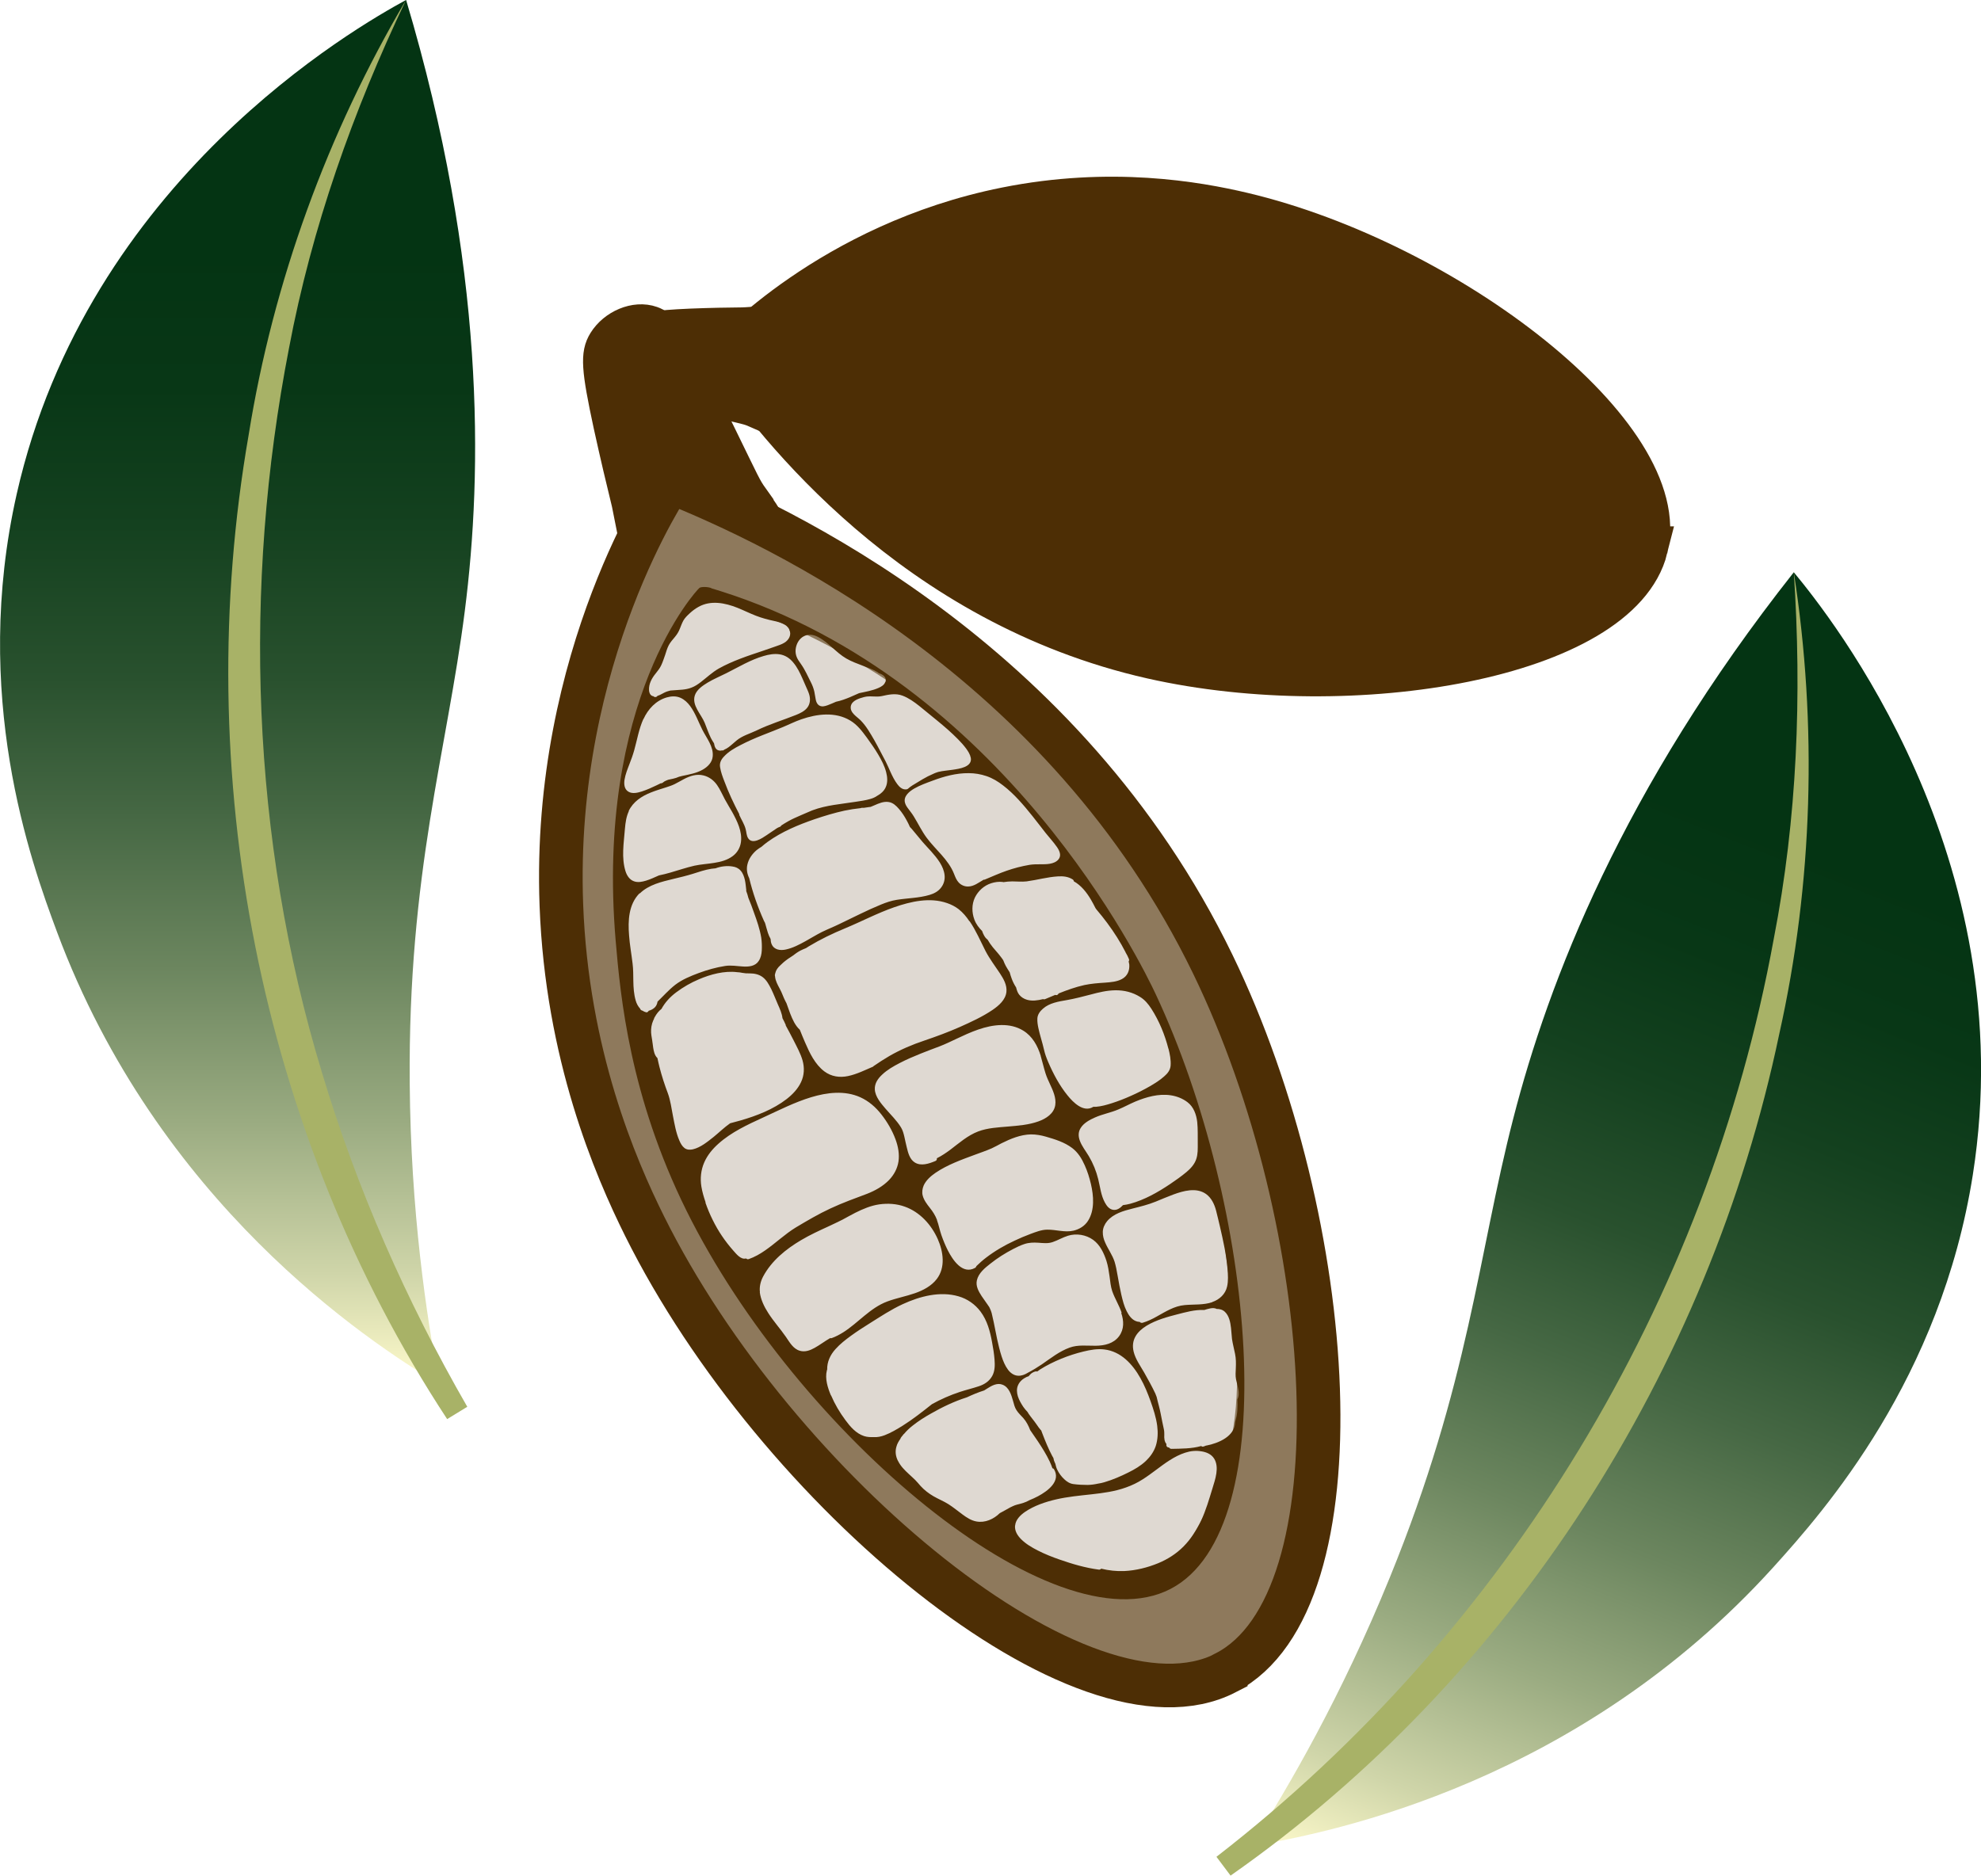 <?xml version="1.0" encoding="UTF-8"?>
<svg id="Layer_1" data-name="Layer 1" xmlns="http://www.w3.org/2000/svg" xmlns:xlink="http://www.w3.org/1999/xlink" viewBox="0 0 181.7 172.07">
  <defs>
    <style>
      .cls-1, .cls-2, .cls-3 {
        fill: #4d2e05;
      }

      .cls-4 {
        fill: #a8b267;
      }

      .cls-5 {
        fill: url(#linear-gradient-2);
      }

      .cls-6 {
        fill: #8e795c;
      }

      .cls-6, .cls-2 {
        stroke-width: 4px;
      }

      .cls-6, .cls-2, .cls-3 {
        stroke: #4d2e05;
        stroke-miterlimit: 10;
      }

      .cls-7 {
        fill: #dfd9d2;
      }

      .cls-8 {
        fill: url(#linear-gradient);
      }

      .cls-3 {
        stroke-width: 3px;
      }
    </style>
    <linearGradient id="linear-gradient" x1="21.78" y1="0" x2="21.78" y2="126.99" gradientUnits="userSpaceOnUse">
      <stop offset=".18" stop-color="#043413"/>
      <stop offset=".28" stop-color="#083716"/>
      <stop offset=".38" stop-color="#14411f"/>
      <stop offset=".49" stop-color="#29512e"/>
      <stop offset=".59" stop-color="#466844"/>
      <stop offset=".7" stop-color="#6c865f"/>
      <stop offset=".81" stop-color="#9aab81"/>
      <stop offset=".92" stop-color="#cfd5a9"/>
      <stop offset="1" stop-color="#fffbcc"/>
    </linearGradient>
    <linearGradient id="linear-gradient-2" x1="-1286.7" y1="-369.8" x2="-1286.7" y2="-242.81" gradientTransform="translate(-1153.35 -73.99) rotate(-158.3) scale(1 -1)" xlink:href="#linear-gradient"/>
  </defs>
  <g>
    <g>
      <path class="cls-6" d="M112.43,153.47c-13,6.7-41.24-16.73-53.3-40.97-2.72-5.47-7.13-15.77-7.64-29.46-.86-22.96,10.01-38.84,10.01-38.84,9.79,3.94,36.08,16.07,49.75,44.28,11.54,23.81,13.8,58.47,1.18,64.97Z"/>
      <path class="cls-3" d="M69,45.66c-.65-.91-.74-1.19-2.91-5.63-1.37-2.8-2.24-4.52-3.35-6.55-1.57-2.89-2.08-3.59-2.96-3.9-1.52-.54-3.45.32-4.34,1.75-.72,1.15-.63,2.47.49,7.68.6,2.73,1.17,5.14,1.67,7.17l.67,3.37c1.09-2.06,2.17-4.11,3.27-6.16l5.28,2.4c1.42,1.03,3.16,2.22,3.38,1.92.15-.18-.44-.93-1.21-2.04Z"/>
    </g>
    <path class="cls-7" d="M106.61,144.66c-1.62,0-4.28-.11-7.43-.79-21.19-4.56-32.22-27.64-35.54-34.6-3.77-7.89-5.43-14.72-6.23-19.55-1.32-8.06-.94-14.63-.32-18.13.44-2.49,1.23-5.43,1.23-5.43.64-2.38,1-3.73,1.65-5.18.71-1.59,2.06-3.97,4.73-6.39,4.47,1.37,11.15,3.93,18.17,8.86,14.2,9.96,20.37,22.98,23.29,29.33,5.05,11.01,6.05,19.87,6.92,27.63.62,5.55.65,10.08-1.1,15.07-1.48,4.2-3.71,7.26-5.36,9.18Z"/>
    <path class="cls-1" d="M106.01,91.22c-1.26-2.7-13.93-28.77-39.92-36.99-.34-.11-.62-.19-.81-.25-.2-.14-.94-.18-1.12-.05-.28.2-9.56,10.28-7.69,32.38.44,5.15,1.29,14.25,6.5,24.77,10.13,20.42,33.66,40.25,44.39,34.69,10.6-5.49,7.69-35.26-1.35-54.55ZM109.72,106.34c-.16.48-.51.86-.89,1.18-.48.4-.99.76-1.51,1.11-1.12.75-2.33,1.44-3.64,1.8-.22.06-.45.1-.68.13-.24.26-.54.49-.91.43-.36-.06-.59-.37-.75-.67-.36-.66-.43-1.42-.61-2.14-.18-.74-.47-1.45-.86-2.11-.28-.47-.64-.91-.83-1.43-.14-.39-.15-.78.07-1.14.28-.47.84-.77,1.32-.98.69-.31,1.45-.44,2.15-.74.53-.22,1.03-.5,1.55-.72,1.01-.42,2.13-.74,3.23-.58.56.08,1.1.29,1.55.63.57.43.82,1.13.9,1.82.07.65.04,1.31.05,1.96,0,.49.02.98-.14,1.45ZM111.2,119.46c-.82.28-1.69.19-2.54.27-.95.08-1.77.61-2.58,1.06-.41.23-.83.43-1.27.56-.1.03-.21,0-.28-.08-.11,0-.21-.02-.32-.06-.41-.15-.68-.54-.87-.92-.24-.47-.37-1-.49-1.51-.13-.56-.23-1.12-.33-1.69-.05-.25-.09-.5-.14-.75-.02-.11-.05-.22-.08-.34-.03-.11-.03-.12-.07-.25-.2-.62-.6-1.15-.86-1.75-.14-.31-.23-.64-.22-.99.01-.36.17-.7.39-.97.58-.7,1.52-.96,2.36-1.17.71-.18,1.41-.35,2.1-.63.54-.22,1.07-.45,1.61-.65.93-.34,2.12-.68,3.01-.05.5.36.77.95.92,1.52.13.48.23.97.35,1.45.3,1.29.59,2.6.7,3.92.04.52.08,1.08-.04,1.6-.15.69-.7,1.2-1.36,1.42ZM64.63,66.3c-.32-.78-1.19-1.59-.9-2.5.17-.53.72-.9,1.18-1.18.55-.33,1.14-.57,1.71-.86,1.12-.56,2.21-1.23,3.43-1.58.47-.14.98-.23,1.47-.15.5.08.91.35,1.23.74.37.43.62.96.85,1.47.12.26.23.52.34.78.11.25.23.49.3.76.1.4.06.83-.21,1.16-.26.32-.65.5-1.02.65-1.2.48-2.44.85-3.61,1.42-.62.3-1.31.48-1.85.93-.25.21-.48.43-.74.62-.11.08-.25.16-.39.22-.05.06-.11.08-.19.06-.08.02-.16.03-.23.02-.36-.04-.46-.36-.51-.67-.11-.16-.2-.32-.29-.49-.22-.45-.38-.93-.57-1.4ZM77.98,66.1c.64.38,1.08.96,1.52,1.56.37.51.73,1.02,1.05,1.56.3.51.58,1.04.73,1.62.12.46.16.98-.06,1.42-.16.33-.44.57-.75.74-.19.14-.43.24-.65.3-.44.13-.9.19-1.36.26-1.32.21-2.66.3-3.92.77-.05.02-.1.04-.15.06-.31.13-.62.27-.93.4-.38.17-.77.33-1.14.54-.22.12-.44.26-.66.4-.02.06-.06.1-.12.12-.1.03-.19.08-.28.13-.32.21-.64.43-.96.65-.4.27-1.29.88-1.68.27-.16-.25-.15-.56-.23-.84-.12-.46-.39-.86-.58-1.29-.01-.03,0-.05,0-.07-.51-.98-.99-1.99-1.37-3.02-.16-.41-.32-.84-.39-1.28-.07-.39.08-.71.35-.99.42-.46.98-.78,1.53-1.06.65-.34,1.32-.63,2-.9.6-.24,1.21-.47,1.81-.72.59-.24,1.15-.53,1.76-.74,1.45-.5,3.11-.71,4.48.11ZM83.63,76.05c.34.39.65.8.99,1.19.26.3.53.58.79.87.54.61,1.15,1.35,1.23,2.19.04.41-.07.81-.33,1.14-.26.34-.64.54-1.05.66-.97.29-2,.29-3,.45-.51.08-.97.24-1.44.43-.65.27-1.3.56-1.93.87-.65.31-1.29.63-1.94.94-.51.25-1.05.46-1.56.71-.52.26-1.01.57-1.52.85-.56.31-1.15.62-1.79.76-.5.11-1.07.04-1.3-.48-.07-.15-.09-.32-.1-.49-.1-.18-.19-.38-.25-.57-.06-.18-.11-.36-.16-.54,0-.01,0-.02,0-.03,0,.03.01.04,0,.02,0-.02-.01-.04-.02-.06-.01-.04-.02-.08-.03-.12-.02-.06-.04-.13-.06-.19-.03-.06-.06-.11-.09-.17-.56-1.25-1.03-2.58-1.35-3.91-.19-.39-.27-.82-.17-1.25.12-.53.44-.98.85-1.33.14-.11.28-.21.44-.3.18-.16.37-.31.56-.45,1.3-.94,2.82-1.57,4.33-2.09.89-.3,1.81-.58,2.73-.78.48-.1.98-.18,1.48-.23.04-.02.09-.04.15-.03.01,0,.02,0,.03,0,.04,0,.08,0,.12,0,.16-.03.32-.05.48-.07.04,0,.07,0,.11-.01.02,0,.04-.01.06-.02.1-.04.2-.09.31-.13.41-.18.86-.38,1.32-.3.39.06.68.34.93.63.28.32.51.68.71,1.05.11.2.21.4.3.61.05.06.11.11.16.17ZM88.94,84.52c.58.85.98,1.8,1.45,2.72.38.73.87,1.37,1.32,2.05.33.5.67,1.08.6,1.71-.08.73-.7,1.26-1.27,1.65-.93.63-1.98,1.11-3.01,1.57-1.06.47-2.15.87-3.24,1.24-1.11.37-2.19.83-3.2,1.41-.5.29-.99.61-1.47.94-.01.01-.02.03-.03.04-.75.32-1.5.7-2.31.87-.76.16-1.53.05-2.17-.43-.86-.65-1.35-1.69-1.77-2.66-.17-.38-.32-.77-.48-1.16-.43-.39-.67-.95-.88-1.48-.11-.28-.2-.57-.31-.86-.01-.04-.03-.07-.04-.11,0,0,0,0,0,0,0,0,0,0,0,0-.02-.03-.04-.06-.05-.09-.03-.06-.06-.12-.09-.18-.07-.13-.12-.27-.18-.41-.09-.23-.19-.45-.31-.67-.17-.32-.38-.7-.41-1.08,0-.04-.02-.09-.02-.13,0-.05.02-.08.03-.13,0,0,0-.01,0-.02,0-.01,0-.02.01-.03.06-.28.23-.51.45-.71.1-.1.2-.19.3-.28.27-.23.56-.43.85-.61.22-.17.44-.33.68-.46.18-.09.36-.17.54-.24.08-.05.17-.11.25-.16,1.06-.64,2.18-1.18,3.32-1.65,1.52-.63,2.97-1.4,4.52-1.94,1.53-.53,3.27-.93,4.85-.38.38.13.75.32,1.06.56.39.31.71.69.98,1.1ZM95.45,96.86c.16.54.28,1.08.45,1.62.11.34.26.67.41.99.27.58.58,1.25.48,1.91-.12.79-.85,1.25-1.55,1.5-.89.32-1.85.39-2.78.47-.91.08-1.87.12-2.74.45-.97.37-1.74,1.06-2.56,1.68-.39.29-.79.56-1.23.78.01.1-.01.2-.13.25-.57.24-1.31.5-1.89.14-.47-.29-.62-.89-.74-1.39-.08-.32-.15-.65-.22-.97-.07-.3-.15-.6-.31-.86-.39-.64-.95-1.17-1.43-1.73-.41-.48-.93-1.08-.97-1.75-.03-.55.28-1,.67-1.36.46-.44,1.04-.77,1.6-1.06.63-.33,1.29-.61,1.96-.88.57-.23,1.14-.44,1.72-.66.52-.2,1.01-.44,1.52-.68,1.29-.61,2.69-1.25,4.14-1.27.71-.01,1.4.14,2,.51.85.52,1.32,1.39,1.61,2.32ZM85.95,111.93c-.16-.42-.39-.78-.67-1.13-.27-.34-.54-.7-.65-1.12-.08-.3-.03-.63.09-.92.22-.49.65-.86,1.08-1.16,1.1-.75,2.4-1.21,3.64-1.67.51-.19,1.02-.36,1.52-.58.31-.14.6-.31.89-.46.42-.21.86-.41,1.31-.56.45-.15.92-.25,1.4-.26.48,0,.93.08,1.38.21.83.24,1.7.51,2.4,1.04.54.41.88.97,1.15,1.58.25.55.43,1.13.57,1.72.25,1.08.36,2.39-.26,3.37-.3.48-.79.78-1.33.91-.81.19-1.6-.1-2.41-.09-.53,0-1.07.22-1.56.4-.49.18-.97.39-1.44.61-.91.42-1.79.93-2.59,1.54-.32.24-.62.51-.91.79-.02.07-.06.13-.13.17-1.15.64-2.05-.74-2.49-1.6-.23-.45-.42-.92-.59-1.4-.16-.45-.24-.93-.41-1.38ZM95.48,131.22c-.15-.17-.28-.36-.41-.55-.23-.34-.5-.64-.73-.98-.03-.05-.06-.1-.09-.15-.14-.15-.28-.31-.39-.47-.2-.3-.39-.63-.5-.97-.1-.34-.13-.7.02-1.03.15-.34.44-.58.77-.74.07-.03.14-.05.21-.08.02-.02.03-.05.05-.07.05-.06.1-.11.16-.16.06-.05.13-.09.19-.12.06-.03.12-.06.18-.07.03-.01.06-.02.1-.02.03,0,.06,0,.09.02,0,0,0,0,0,0,.09-.06.17-.13.26-.19.62-.39,1.27-.71,1.95-.99.66-.27,1.34-.49,2.04-.66.62-.15,1.27-.27,1.91-.19,1.53.18,2.6,1.36,3.31,2.63.38.67.67,1.39.93,2.11.26.74.51,1.49.61,2.26.08.62.06,1.26-.13,1.85-.18.54-.51,1-.92,1.39-.47.44-1.03.77-1.6,1.05-.7.35-1.44.67-2.19.89-.19.06-.39.1-.59.13-.31.07-.62.11-.93.12-.44,0-.89-.02-1.33-.08-.32-.04-.6-.22-.83-.44-.27-.25-.49-.55-.65-.88-.08-.16-.13-.35-.17-.54-.05-.1-.09-.2-.13-.31-.02-.07-.03-.15-.05-.22-.04-.06-.08-.13-.11-.19-.35-.66-.63-1.35-.9-2.05-.04-.1-.08-.21-.12-.32ZM102.84,120.45c.25.73.28,1.49-.2,2.14-.51.68-1.33.86-2.14.87-.8.01-1.62-.11-2.39.17-.94.34-1.73.97-2.54,1.53-.42.28-.85.55-1.3.78,0,0,0,0,0,0-.27.17-.58.29-.9.27-.38-.02-.7-.26-.92-.56-.27-.36-.44-.79-.58-1.21-.17-.52-.29-1.05-.41-1.58-.11-.51-.2-1.03-.31-1.54-.05-.22-.1-.45-.15-.67,0-.02-.01-.04-.02-.07-.01-.04.01.04,0,0,0-.01,0-.02,0-.03-.01-.05-.03-.1-.04-.14-.03-.08-.05-.17-.09-.25-.03-.07-.06-.14-.09-.2,0-.01-.01-.03-.02-.04.04.08,0-.01-.02-.03-.05-.07-.1-.15-.15-.22-.17-.26-.36-.5-.53-.76-.28-.43-.56-.92-.44-1.45.15-.67.74-1.14,1.25-1.54.64-.51,1.34-.95,2.07-1.33.34-.18.68-.34,1.04-.46.42-.14.84-.15,1.28-.12.44.03.88.09,1.31-.06.48-.16.91-.43,1.4-.58.77-.24,1.66-.1,2.32.38.63.46.97,1.19,1.21,1.91.15.47.22.95.29,1.44.06.45.1.91.24,1.34.24.69.64,1.31.87,2ZM110.64,132.61c-.07.02-.13.06-.2.08,0,0,0,0-.01,0,0,0,0,0,0,0-.02,0-.04.02-.06.02-.08.02-.14,0-.19-.05,0,0,0,0,0,0-.89.25-1.82.24-2.73.26-.1,0-.18-.05-.23-.13-.18.02-.28-.16-.23-.31-.19-.22-.22-.53-.2-.85,0-.18,0-.33-.04-.51-.05-.24-.1-.47-.15-.71-.1-.49-.18-.97-.31-1.45-.07-.27-.14-.53-.2-.8-.04-.1-.08-.21-.12-.31-.31-.66-.67-1.3-1.03-1.94-.35-.61-.79-1.21-.96-1.9-.54-2.21,2.39-3.02,3.96-3.42.78-.2,1.65-.45,2.48-.41.01,0,.02,0,.04,0,.16-.05.31-.1.47-.13.17-.04.35-.06.52-.02.05,0,.09.04.13.05.28,0,.54.06.76.26.4.37.51.97.57,1.49.04.33.05.67.09,1.01.07.46.19.91.28,1.36.09.43.09.87.07,1.31-.01.36-.05.69.02,1.03.1.55.42,1.29.12,1.84.02.33.02.65,0,.98-.02.37-.09.73-.2,1.09-.01,1.31-1.51,1.95-2.65,2.17ZM93.11,139.95c.05-.54.49-.96.91-1.25.84-.57,1.85-.91,2.83-1.14,1.08-.25,2.18-.35,3.27-.47,1.07-.12,2.14-.26,3.16-.63.54-.19,1.06-.44,1.54-.75.41-.26.8-.55,1.19-.84.83-.62,1.7-1.28,2.7-1.6.49-.16.99-.21,1.5-.12.45.07.9.26,1.15.66.5.8.1,1.91-.15,2.73-.31,1.01-.6,2.02-1.05,2.98-.41.86-.93,1.67-1.6,2.35-.66.67-1.46,1.18-2.33,1.54-.97.4-2.05.67-3.11.72-.72.03-1.43-.05-2.12-.22-.05.06-.11.1-.21.09-1.23-.16-2.45-.52-3.62-.93-.67-.23-1.34-.5-1.97-.82-.55-.28-1.1-.6-1.54-1.04-.33-.33-.6-.75-.56-1.24ZM82.36,134.02c-.21-.41-.27-.86-.14-1.3.07-.27.21-.5.37-.73.01-.03.02-.05.03-.08.05-.09.13-.16.19-.24.02-.03.04-.07.07-.1,0,0,.01,0,.02,0,.24-.29.52-.56.82-.79.53-.42,1.1-.78,1.69-1.11,1.03-.59,2.12-1.11,3.25-1.47,0,0,.02,0,.03-.01,0,0,0,0,0,0,.51-.24,1.04-.46,1.58-.63.09-.06.18-.11.27-.17.42-.27.93-.56,1.43-.35.59.24.79.93.95,1.49.08.29.15.6.32.85.17.27.42.49.63.73.28.32.47.7.62,1.09.24.34.47.68.7,1.02.4.6.78,1.21,1.09,1.86.09.2.18.41.25.62.05.01.1.03.13.07.69,1.11-.58,2.03-1.44,2.49-.26.14-.53.26-.8.37-.35.21-.75.31-1.15.41-.07.02-.12.04-.19.06-.13.06-.27.11-.4.18-.33.18-.65.37-.98.54-.56.55-1.35.91-2.15.76-.48-.09-.89-.36-1.28-.65-.42-.31-.83-.65-1.27-.93-.44-.28-.93-.47-1.39-.74-.43-.25-.83-.56-1.17-.93-.17-.19-.32-.38-.5-.56-.19-.19-.39-.36-.59-.55-.38-.35-.75-.72-.98-1.19ZM76.21,128.01c-.29-.69-.56-1.53-.37-2.28,0-.03.02-.05.03-.08-.02-.7.28-1.35.76-1.88.42-.47.92-.86,1.43-1.23.55-.4,1.12-.77,1.7-1.13.99-.62,1.98-1.28,3.05-1.77,1.56-.72,3.42-1.21,5.12-.71.8.23,1.51.73,2.01,1.4.61.82.87,1.8,1.05,2.79.1.53.19,1.07.23,1.61.04.51.04,1.04-.21,1.5-.27.49-.72.78-1.24.95-.57.19-1.16.33-1.74.52-.88.29-1.74.67-2.55,1.12-.87.69-1.74,1.38-2.68,1.97-.53.33-1.08.66-1.66.88-.32.12-.67.2-1.02.17-.29.01-.58,0-.86-.09-.74-.24-1.28-.87-1.72-1.47-.52-.7-.97-1.46-1.31-2.26ZM69.7,118.55c-.06-.51.06-1,.3-1.45.77-1.44,2.09-2.51,3.48-3.33.81-.48,1.66-.87,2.51-1.26.43-.2.85-.4,1.27-.61.4-.21.79-.44,1.19-.64.7-.35,1.43-.66,2.2-.77.78-.11,1.6-.06,2.34.21,1.38.49,2.43,1.65,3.02,2.97.51,1.15.73,2.6-.09,3.67-.49.64-1.25,1.04-2,1.3-.83.29-1.71.45-2.54.76-1.58.59-2.65,1.95-4.04,2.83-.34.21-.69.4-1.06.53-.05.02-.1,0-.14,0,0,0,0,0,0,0-.49.28-.94.63-1.43.9-.41.23-.88.4-1.35.26-.62-.18-.94-.79-1.28-1.28-.52-.75-1.13-1.42-1.62-2.19-.36-.56-.68-1.21-.77-1.89ZM64.72,110.31c-.16-.47-.31-.96-.39-1.46-.12-.74-.04-1.51.26-2.2.29-.67.76-1.24,1.3-1.72,1.19-1.07,2.69-1.76,4.13-2.42,1.44-.66,2.86-1.39,4.38-1.85,1.46-.44,3.07-.64,4.5,0,.78.35,1.43.92,1.95,1.59.53.68.99,1.46,1.29,2.28.24.65.37,1.35.27,2.03-.1.64-.41,1.22-.86,1.69-.56.58-1.28.98-2.02,1.27-.55.22-1.12.41-1.67.63-.57.22-1.14.46-1.7.72-1.1.51-2.13,1.12-3.17,1.74-1,.61-1.85,1.44-2.82,2.11-.46.32-.95.6-1.49.79-.1.04-.18,0-.25-.06-.48.14-.9-.42-1.18-.73-.75-.85-1.38-1.78-1.88-2.8-.26-.52-.48-1.05-.67-1.6ZM59.85,95.67c-.03-.31-.11-.62-.13-.94-.02-.38.04-.75.19-1.1.03-.06.06-.11.08-.17.01-.03.01-.06.02-.08.02-.03.04-.05.05-.08.16-.29.36-.55.61-.74.33-.6.79-1.1,1.35-1.52.64-.48,1.35-.89,2.09-1.2,1.05-.45,2.33-.8,3.51-.65.15,0,.31.03.46.06.22.04.44.06.67.05.43,0,.85.08,1.2.34.36.27.58.69.78,1.08.23.47.41.95.62,1.43.18.4.37.82.42,1.26.11.2.21.41.3.62,0,.02,0,.03,0,.05.25.46.5.92.73,1.38.29.58.63,1.19.81,1.82.19.67.16,1.37-.14,2-.29.62-.78,1.13-1.32,1.55-1.23.95-2.74,1.53-4.22,1.96-.32.09-.64.18-.96.26-.53.37-1,.83-1.5,1.24-.57.45-1.2.98-1.92,1.15-.26.06-.55.05-.77-.12-.22-.17-.36-.43-.47-.69-.31-.71-.44-1.51-.59-2.27-.13-.68-.23-1.42-.46-2.05-.3-.79-.56-1.59-.77-2.41-.07-.27-.13-.55-.19-.83-.14-.13-.24-.32-.29-.5-.09-.3-.12-.6-.16-.91ZM58.68,81.97c.82-.81,2.02-1.08,3.09-1.34.59-.14,1.18-.28,1.76-.46.57-.18,1.14-.38,1.73-.47.12-.02.24-.03.37-.04.48-.18,1.04-.25,1.54-.17.3.04.56.15.76.38.21.23.32.55.39.85.07.31.09.63.13.95,0,.02-.01.04-.01.06.08.21.15.42.2.64.19.45.36.91.52,1.37.27.74.53,1.49.66,2.27.06.4.07.8.05,1.2-.02.33-.09.67-.28.95-.31.48-.89.54-1.42.51-.56-.03-1.11-.14-1.67-.05-.83.13-1.64.36-2.42.65-.75.28-1.51.59-2.15,1.08-.59.46-1.08,1.02-1.62,1.54,0,0,0,0,0,0-.03.19-.1.37-.23.51-.15.16-.36.27-.58.33-.05.09-.13.16-.23.14-.13-.03-.24-.08-.34-.15-.02,0-.05-.01-.07-.02-.06-.03-.11-.07-.14-.13,0,0,0-.02,0-.03-.19-.2-.33-.46-.41-.74-.17-.58-.21-1.19-.22-1.8-.01-.54,0-1.07-.07-1.61-.1-.86-.26-1.71-.32-2.57-.11-1.35-.05-2.86.97-3.88ZM57.66,74.41c.41-.86,1.19-1.37,2.05-1.71.45-.18.92-.32,1.39-.47.27-.09.53-.17.79-.3.29-.14.56-.31.85-.46.56-.29,1.16-.49,1.79-.33.52.13.94.45,1.24.88.29.41.48.88.72,1.32.21.39.45.77.67,1.16.45.82.93,1.78.8,2.75-.07.52-.34.99-.77,1.3-.49.36-1.09.52-1.68.61-.61.1-1.22.13-1.82.26-.74.17-1.47.42-2.2.63-.35.1-.7.19-1.05.26-.39.17-.78.36-1.18.48-.36.11-.75.19-1.11.06-.41-.14-.66-.54-.78-.93-.19-.61-.23-1.26-.21-1.89.02-.68.11-1.34.16-2.02.05-.55.12-1.09.36-1.6ZM59.02,65.97c.42-.92,1.14-1.7,2.14-1.99.42-.12.86-.14,1.26.04.36.16.65.44.88.75.49.67.76,1.47,1.13,2.2.38.75,1.03,1.53.94,2.43-.05.54-.45.94-.9,1.2-.59.34-1.27.45-1.92.59-.09.02-.18.04-.27.07,0,0,0,0,0,0-.18.08-.36.14-.55.18-.14.03-.28.06-.42.09-.08.02-.15.06-.23.09-.05.02-.09.04-.14.07-.05.04-.11.07-.16.12-.05.04-.12.06-.18.05-.13.07-.26.13-.39.19-.43.21-.89.41-1.34.56-.39.12-.86.24-1.23.02-.38-.22-.42-.69-.36-1.09.08-.5.28-.99.46-1.46.16-.41.31-.82.43-1.25.27-.96.43-1.97.85-2.89ZM72.39,57.77c.24.46-.03.94-.44,1.19-.27.17-.59.26-.89.37-.35.12-.69.24-1.04.36-.71.24-1.42.47-2.12.74-.68.26-1.34.55-1.97.9-.61.35-1.11.83-1.67,1.26-.25.19-.53.38-.83.49-.27.11-.55.16-.84.19-.36.04-.73.04-1.1.08-.2.05-.38.1-.57.2-.18.09-.36.2-.55.27-.01,0-.02,0-.04,0-.01.01-.03.02-.04.04-.12.14-.29.1-.38,0-.03,0-.06,0-.08-.01-.21-.09-.29-.32-.3-.53-.03-.6.26-1.11.63-1.56.19-.24.36-.45.49-.73.14-.3.24-.61.35-.92.1-.31.19-.63.34-.92.15-.28.36-.51.56-.75.2-.24.35-.48.46-.77.1-.25.19-.5.32-.74.15-.26.37-.47.6-.68.24-.22.49-.41.78-.57,1.13-.64,2.44-.37,3.58.08.57.23,1.13.51,1.7.73.54.21,1.1.36,1.67.48.53.12,1.12.26,1.39.78ZM81.2,62.56c-.09.28-.37.44-.62.55-.56.25-1.18.35-1.78.48-.28.12-.56.25-.84.37-.41.17-.84.33-1.28.42-.12.05-.24.11-.37.16-.25.1-.52.23-.79.26-.42.04-.63-.25-.7-.63-.05-.24-.08-.49-.13-.73-.07-.3-.18-.59-.32-.86-.28-.55-.53-1.13-.89-1.64-.17-.24-.35-.48-.44-.76-.08-.25-.09-.51-.04-.76.09-.44.33-.84.73-1.05.41-.22.89-.15,1.29.06.98.5,1.65,1.43,2.6,1.98.48.28,1.01.47,1.53.67.45.17.92.33,1.33.58.05.03.09.07.14.11.36.1.73.37.6.79ZM89.04,69.5c.17.88-1.07,1.03-1.67,1.12-.44.07-.89.09-1.32.2,0,0,0,0,0,0,0,0,0,0,0,0-.04.01-.08.03-.12.04-.1.03-.19.07-.28.11-.18.08-.36.16-.54.25-.33.17-.65.36-.97.56-.3.18-.61.35-.87.59-.03.02-.05.02-.08.03-.02,0-.02.02-.04.02,0,0-.02,0-.03,0-.02,0-.03,0-.05,0-.32.02-.59-.24-.76-.47-.26-.34-.45-.73-.63-1.12-.15-.32-.28-.65-.44-.96-.35-.65-.68-1.32-1.05-1.97-.36-.62-.72-1.26-1.22-1.78-.36-.38-1.04-.72-.93-1.34.1-.52.77-.71,1.21-.83.54-.15,1.08.03,1.63-.09.63-.14,1.27-.28,1.9-.04.56.21,1.06.57,1.53.94.55.44,1.09.89,1.64,1.34.66.54,1.31,1.1,1.91,1.71.27.27.53.56.76.87.18.25.36.53.42.84ZM97.08,78.85c-.4.46-1.14.44-1.7.44-.32,0-.62,0-.94.05-.36.06-.72.14-1.08.23-.69.18-1.37.42-2.03.7-.34.14-.68.29-1.02.43-.03.01-.05,0-.08,0-.46.26-.9.63-1.45.63-.32,0-.62-.13-.84-.36-.21-.22-.32-.51-.43-.79-.52-1.33-1.69-2.21-2.52-3.33-.45-.61-.77-1.29-1.17-1.94-.15-.25-.33-.47-.5-.7-.14-.18-.27-.37-.32-.59-.14-.58.41-1.02.86-1.28.52-.3,1.11-.51,1.68-.72,1.06-.4,2.17-.7,3.31-.69.55,0,1.1.09,1.63.27.56.19,1.07.5,1.53.86,1.03.79,1.88,1.8,2.69,2.81.41.51.8,1.03,1.21,1.55.34.43.72.83,1.03,1.28.23.33.45.79.14,1.14ZM103.25,87.39c.11.19.22.39.3.6.03.09.01.16-.03.22.02.09.05.19.06.28.04.56-.17,1.06-.68,1.33-.46.25-1.03.29-1.55.33-.64.04-1.27.09-1.89.22-.81.18-1.59.46-2.36.77-.05.11-.17.2-.31.13,0,0,0,0,0,0-.31.13-.62.26-.93.39-.07.03-.14.02-.19,0-.48.12-.99.2-1.47.06-.28-.08-.54-.24-.72-.47-.15-.19-.22-.42-.28-.66-.17-.26-.31-.54-.41-.82-.07-.19-.13-.38-.18-.57-.12-.19-.24-.37-.35-.57-.09-.16-.16-.33-.23-.51,0-.01-.02-.03-.02-.04-.02-.03-.04-.06-.06-.09-.03-.05-.07-.1-.11-.15-.08-.11-.16-.21-.25-.32-.17-.21-.36-.41-.53-.62-.18-.22-.34-.46-.48-.7-.14-.1-.24-.23-.32-.38-.07-.12-.12-.25-.17-.38,0,0,0-.01,0-.02-.3-.3-.56-.63-.72-1.06-.24-.65-.25-1.39.05-2.02.3-.61.84-1.1,1.49-1.31.34-.11.7-.16,1.05-.12.02,0,.05.01.07.02,0,0,0,0,0,0,.27-.04.54-.07.82-.07.43,0,.88.05,1.31,0,.97-.13,1.9-.4,2.88-.46.48-.03.94.02,1.35.28.07.05.1.11.1.17.68.38,1.18,1.02,1.57,1.68.15.25.28.51.42.78.04.05.06.1.1.14.34.4.67.81.98,1.23.63.85,1.2,1.74,1.68,2.68,0,.01,0,.02,0,.03ZM107.17,96.19c.13.51.24,1.05.2,1.58-.04.42-.28.71-.59.98-.4.36-.86.64-1.32.91-.56.32-1.13.61-1.72.87-.58.26-1.16.49-1.76.68-.47.15-.96.29-1.46.33-.08,0-.16,0-.25,0,0,0,0,.01-.02.02-.89.52-1.82-.43-2.33-1.06-.74-.91-1.31-1.98-1.77-3.05-.17-.39-.31-.77-.4-1.18-.15-.66-.37-1.3-.51-1.96-.06-.29-.11-.59-.09-.89.02-.35.25-.66.51-.88.59-.53,1.44-.66,2.19-.79.74-.13,1.46-.32,2.19-.51.74-.2,1.49-.38,2.26-.39.81-.01,1.58.18,2.27.61.44.27.75.65,1.03,1.08.72,1.12,1.24,2.39,1.57,3.68Z"/>
  </g>
  <g>
    <path class="cls-8" d="M37.24,0C32.67,2.49,8.05,16.52,1.54,45.29c-4.18,18.48,1.23,33.62,3.69,40.21,9.25,24.81,28.35,37.47,35.07,41.49-1.19-6.27-2.63-15.87-2.72-27.62-.16-19.31,3.42-30.48,5.05-43.3,1.64-12.83,1.89-31.68-5.38-56.07Z"/>
    <path class="cls-4" d="M41.02,130.2c-17.3-26.35-23.6-59.33-18.21-90.32C25.06,25.84,30.05,12.18,37.24,0c-4.87,10.21-8.65,20.89-10.73,31.93-4.26,21.93-3.49,45,3,66.4,3.21,10.71,7.75,21.01,13.35,30.73,0,0-1.85,1.13-1.85,1.13h0Z"/>
  </g>
  <g>
    <path class="cls-5" d="M164.53,52.5c3.32,4.01,21.01,26.14,16.42,55.28-2.95,18.72-13.58,30.78-18.29,35.99-17.76,19.63-40.19,24.33-47.92,25.59,3.43-5.38,8.31-13.77,12.74-24.65,7.29-17.88,8.09-29.58,11.32-42.1,3.22-12.53,9.96-30.14,25.73-50.11Z"/>
    <path class="cls-4" d="M111.58,170.34c26.65-20.63,45.07-51.06,51.11-84.2,2.15-11.03,2.59-22.35,1.84-33.64,2.17,13.97,1.77,28.51-1.34,42.39-6.45,30.78-24.5,59.1-50.32,77.18,0,0-1.3-1.73-1.3-1.73h0Z"/>
  </g>
  <g>
    <path class="cls-2" d="M150.98,50.29c2.56-10.26-18.25-26.21-37.02-30.65-4.23-1-12.1-2.39-21.68-.47-16.08,3.22-25.35,13.51-25.35,13.51,4.31,6.23,16.96,22.69,38.75,27.61,18.39,4.15,42.81-.04,45.3-10Z"/>
    <path class="cls-3" d="M69.31,37.75c-.66-.29-.85-.3-3.93-1.03-1.94-.46-3.14-.76-4.56-1.17-2.03-.58-2.53-.82-2.85-1.37-.54-.97-.26-2.47.53-3.34.63-.71,1.47-.88,4.89-1.03,1.79-.07,3.39-.1,4.73-.11l2.21-.13c-1.15,1.13-2.29,2.25-3.44,3.38l2.21,3.26c.84.81,1.81,1.81,1.66,2.02-.09.14-.64-.14-1.44-.49Z"/>
  </g>
</svg>